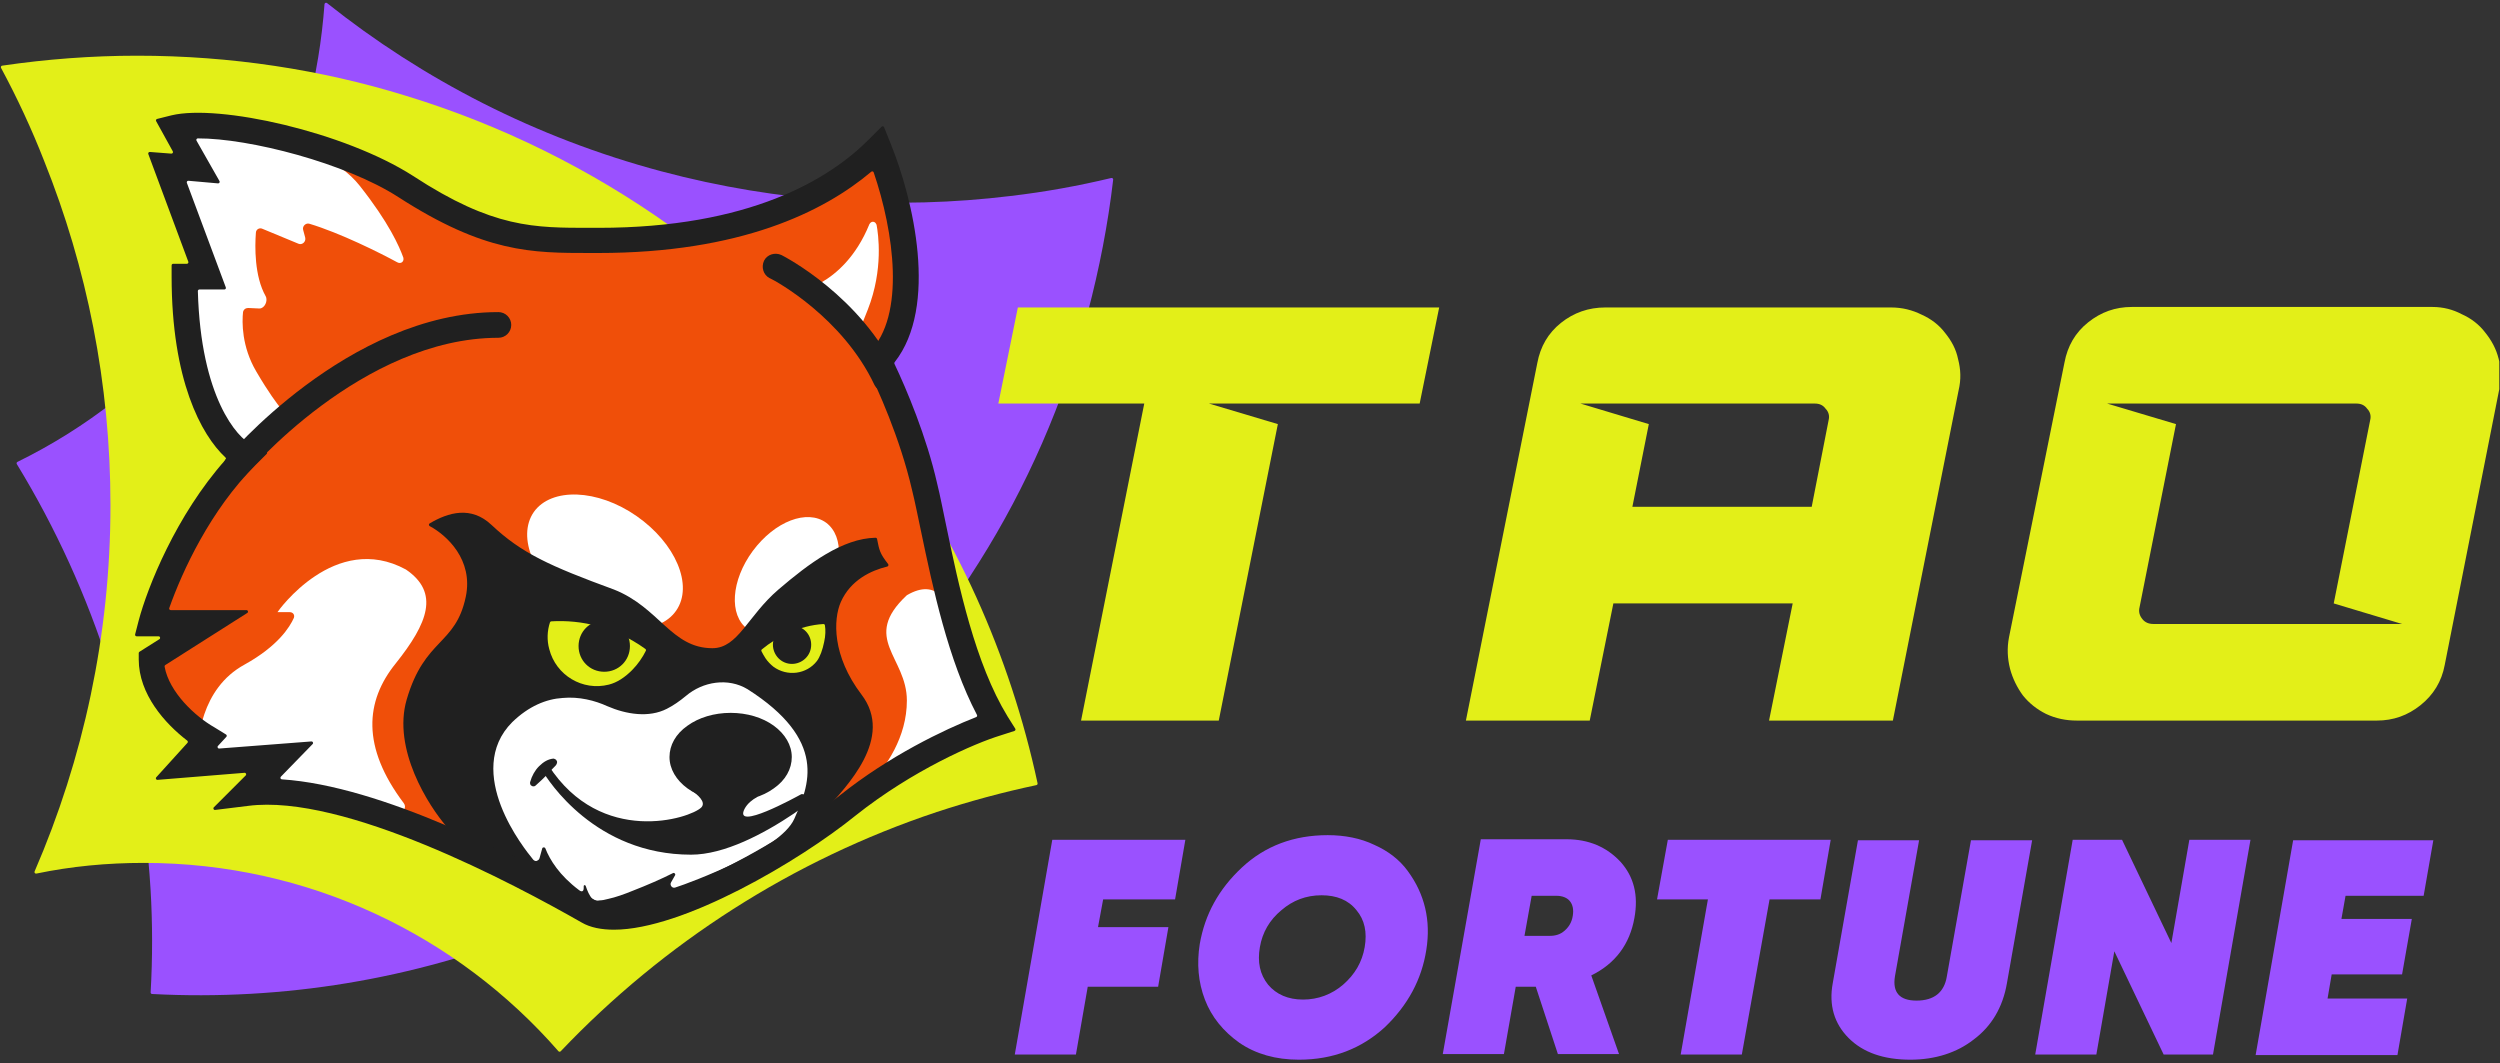 <?xml version="1.0" encoding="utf-8"?>
<svg xmlns="http://www.w3.org/2000/svg" fill="none" height="570" viewBox="0 0 1340 570" width="1340">
<rect x="0" y="0" width="1340" height="570" fill="#333333" stroke="none"/>
<g clip-path="url(#clip0_1_10366)">
<path d="M81.522 532.785C81.065 532.761 80.714 532.37 80.74 531.913C81.794 513.454 81.778 494.739 80.692 476.559C75.754 395.074 50.59 316.87 9.012 248.752C8.758 248.335 8.917 247.79 9.355 247.575C83.052 211.406 141.366 144.934 164.415 59.325C169.507 40.295 172.513 21.266 173.939 2.237C173.989 1.572 174.764 1.233 175.285 1.649C226.523 42.478 286.959 73.79 354.442 91.822C417.509 108.622 480.852 112.477 541.716 105.042C560.048 102.885 577.853 99.672 595.647 95.404C596.205 95.27 596.728 95.731 596.661 96.302C593.891 120.145 589.258 143.985 583.026 167.558C570.082 216.029 550.253 260.919 524.916 301.128C467.908 392.286 383.36 461.412 285.316 499.417C221.672 524.656 152.288 536.504 81.522 532.785Z" fill="#9A51FF"/>
<path d="M556.138 419.84C556.235 420.288 555.948 420.729 555.5 420.823C537.327 424.654 519.425 429.55 502.058 435.249C424.688 461.039 355.791 505.415 300.541 563.476C300.204 563.83 299.636 563.817 299.315 563.45C245.345 501.606 165.74 462.514 77.113 462.514C57.288 462.514 38.245 464.338 19.477 468.24C18.818 468.377 18.275 467.714 18.542 467.096C44.58 406.898 59.212 340.491 59.212 270.834C59.212 205.563 46.543 143.323 23.685 86.314C16.946 69.063 9.152 52.34 0.561 36.402C0.289 35.898 0.599 35.275 1.166 35.192C24.764 31.723 49.148 29.857 73.532 29.857C123.656 29.857 172.126 37.293 217.568 51.338C320.293 82.734 408.972 146.627 471.213 231.451C512.089 286.592 541.214 350.477 556.138 419.84Z" fill="#E3EF18"/>
<path d="M217.568 100.083C188.254 70.769 119.081 63.123 94.68 68.182C94.142 68.293 93.906 68.89 94.176 69.37L105.267 89.086C105.591 89.664 105.138 90.37 104.478 90.315L90.803 89.175C90.2 89.125 89.749 89.719 89.96 90.287L111.124 147.164C111.325 147.704 110.925 148.279 110.349 148.279H99.972C99.515 148.279 99.145 148.662 99.147 149.118C99.33 211.262 119.904 237.816 131.155 244.131C131.653 244.41 131.769 245.094 131.369 245.501C102.92 274.41 86.755 314.775 81.638 332.755C81.461 333.378 82.046 333.935 82.666 333.749L105.645 326.855C106.468 326.608 107.074 327.623 106.467 328.23L81.486 353.211C81.331 353.366 81.244 353.578 81.246 353.797C81.47 372.935 100.327 389.2 110.682 395.62C111.124 395.895 111.213 396.502 110.865 396.889L100.531 408.371C100.031 408.926 100.466 409.806 101.21 409.748L149.238 405.956C150.004 405.896 150.43 406.821 149.888 407.364L133.905 423.346C133.348 423.903 133.793 424.866 134.577 424.79C188.548 419.579 277.344 466.691 315.336 488.4C353.892 510.432 414.481 463.614 454.414 431.943C485.585 407.221 519.378 392.725 533.28 388.198C533.792 388.031 534.009 387.437 533.731 386.976C512.11 351.156 503.917 296.696 495.724 261.193C489.223 233.02 476.859 205.112 471.214 194.247C471.047 193.926 471.115 193.545 471.366 193.285C496.852 166.988 482.31 107.932 471.395 80.56C471.176 80.011 470.453 79.913 470.035 80.329C408.81 141.246 392.072 126.246 315.336 126.246C274.026 126.246 254.748 137.262 217.568 100.083Z" fill="#F04F09"/>
<path d="M338.194 495.561C329.932 495.561 321.946 493.909 314.785 489.778C268.518 463.339 183.418 420.101 132.469 426.711L130.757 426.939C129.974 427.043 129.505 426.094 130.064 425.536L146.306 409.293C146.849 408.75 146.422 407.825 145.657 407.885L97.891 411.676C97.149 411.735 96.714 410.859 97.209 410.303L108.684 397.423C109.024 397.041 108.943 396.447 108.514 396.169C97.427 388.983 79.867 372.536 79.867 353.729V353.521C79.867 353.301 79.954 353.091 80.109 352.936L101.51 331.536C102.117 330.929 101.51 329.913 100.688 330.16L80.511 336.213C79.88 336.402 79.293 335.815 79.482 335.185L79.867 333.9C84.509 316.152 100.792 275.391 129.254 245.977C129.627 245.591 129.551 244.961 129.102 244.668C116.917 236.702 97.768 208.76 97.768 148.554V148.004C97.768 147.547 98.138 147.177 98.595 147.177H108.424C108.999 147.177 109.398 146.604 109.198 146.064L88.031 88.913C87.821 88.344 88.273 87.75 88.877 87.802L101.992 88.933C102.654 88.99 103.109 88.283 102.783 87.704L91.927 68.459C91.671 68.007 91.892 67.434 92.385 67.269L93.087 67.035C115.394 61.803 187.825 68.688 218.395 98.982C247.587 128.175 265.488 127.073 292.753 125.696C299.363 125.421 307.074 124.87 315.336 124.87C329.382 124.87 341.499 125.421 352.24 125.696C399.885 127.624 419.714 128.45 469.837 78.327L470.351 77.813C470.764 77.4 471.464 77.534 471.694 78.072L472.04 78.878C483.545 106.82 498.048 166.37 472.724 193.563C472.482 193.823 472.421 194.197 472.584 194.512C478.726 206.366 490.584 233.509 496.826 260.919C498.479 267.528 499.856 274.964 501.508 282.675C508.668 316.274 517.481 358.411 535.107 387.328L535.403 387.822C535.675 388.275 535.458 388.864 534.956 389.031L534.281 389.256C520.511 393.387 486.361 408.259 454.965 433.045C424.395 457.556 376.475 495.561 338.194 495.561ZM143.21 423.13C195.536 423.13 272.649 462.513 315.887 487.299C354.443 509.331 416.409 460.31 453.313 430.842C483.242 407.114 515.81 392.626 531.118 387.377C531.617 387.206 531.825 386.628 531.559 386.173C514.551 357.029 505.845 315.941 499.029 282.951C497.377 275.239 496 268.079 494.348 261.469C487.738 233.378 475.345 205.287 469.561 194.271L469.386 194.009C469.168 193.681 469.211 193.245 469.489 192.966L469.837 192.619C494.562 167.893 481.758 111.803 470.832 82.798C470.621 82.24 469.894 82.123 469.469 82.542C420.288 131.194 399.865 130.366 352.24 128.45C341.499 127.899 329.382 127.624 315.336 127.624C307.074 127.624 299.914 128.175 293.029 128.45C265.213 130.103 246.761 131.204 216.742 100.91C187.992 72.431 121.577 65.321 96.947 69.322C96.389 69.412 96.128 70.026 96.405 70.52L107.75 90.745C108.074 91.321 107.623 92.025 106.963 91.972L92.73 90.825C92.126 90.776 91.677 91.371 91.889 91.937L113.049 148.541C113.251 149.081 112.852 149.656 112.275 149.656H101.352C100.895 149.656 100.524 150.041 100.527 150.499C100.986 212.408 121.778 238.358 132.744 243.293L133.56 243.7C134.004 243.923 134.153 244.484 133.878 244.898L133.341 245.703C133.31 245.749 133.276 245.791 133.237 245.829C105.873 273.225 89.758 311.327 83.874 330.808C83.685 331.434 84.27 332.004 84.897 331.818L107.907 324.991C108.263 324.885 108.645 325.03 108.842 325.345L109.538 326.458C109.742 326.784 109.693 327.208 109.421 327.48L82.868 354.033C82.71 354.191 82.623 354.407 82.629 354.63C83.137 373.21 102.238 389.294 112.365 395.315L112.877 395.622C113.324 395.89 113.414 396.501 113.062 396.887L103.857 406.991C103.352 407.544 103.785 408.429 104.532 408.371L152.82 404.578C153.585 404.518 154.012 405.443 153.469 405.986L137.78 421.675C137.196 422.26 137.755 423.335 138.578 423.264C140.122 423.13 141.666 423.13 143.21 423.13Z" fill="#F04F09"/>
<path d="M362.43 327.291C371.794 313.796 362.155 291.213 341.224 276.617C320.294 262.021 295.508 261.195 286.144 274.414C276.78 287.909 286.419 310.492 307.35 325.088C328.556 339.96 353.067 340.786 362.43 327.291Z" fill="white"/>
<path d="M442.847 280.197C432.657 272.761 415.307 279.371 403.465 295.344C391.898 311.042 390.521 329.77 400.711 337.206C410.901 344.641 428.251 338.032 440.093 322.058C451.935 306.085 452.762 287.633 442.847 280.197Z" fill="white"/>
<path d="M468.735 119.087C469.252 119.345 469.526 119.845 469.785 120.36C469.82 120.429 469.843 120.494 469.857 120.57C470.71 125.171 473.626 144.318 465.155 165.905C461.575 174.994 459.647 179.675 458.821 181.603C457.995 183.531 457.444 180.502 456.067 179.125L438.441 162.325C435.136 159.296 436.513 153.512 440.369 151.309C448.08 146.903 458.821 137.814 465.981 120.189C466.532 119.087 467.634 118.536 468.735 119.087Z" fill="white"/>
<path d="M105.359 71.852C105.428 71.456 105.753 71.162 106.154 71.157C113.031 71.083 170.483 71.272 192.781 99.534C208.479 119.363 213.987 132.032 216.191 138.09C216.741 140.294 214.814 141.671 212.886 140.569C203.797 135.612 182.316 124.871 165.792 119.914C163.864 119.363 161.936 121.291 162.487 123.219L163.589 127.35C164.14 129.553 161.936 131.481 160.009 130.654L140.73 122.668C139.078 121.842 137.15 122.943 137.15 124.871C136.599 132.031 136.324 148.005 142.383 158.746C143.76 161.224 141.832 165.355 139.078 165.355L133.019 165.08C131.642 165.08 130.54 165.906 130.265 167.283C129.714 172.516 129.439 185.735 137.426 199.23C144.035 210.521 148.442 216.305 150.645 219.059C151.746 220.16 151.746 222.088 150.92 223.19L135.498 241.917C134.396 243.294 132.193 243.294 131.091 241.917C127.786 237.235 121.452 228.422 119.524 224.567C117.046 219.885 97.768 177.473 95.289 171.689C95.014 171.139 95.014 170.863 95.014 170.312L97.217 147.179C97.217 146.352 97.768 145.526 98.594 144.975L104.377 141.946C105.479 141.395 106.03 140.018 105.754 138.917L93.912 96.229C93.637 94.852 94.187 93.475 95.289 92.924L100.797 90.446C101.604 90.177 102.148 89.383 102.43 88.576C102.443 88.537 102.453 88.498 102.46 88.457L105.359 71.852Z" fill="white"/>
<path d="M475.07 210.245C472.592 210.245 470.113 208.868 468.736 206.389C451.695 170.178 415.605 150.441 412.73 149.171C412.613 149.119 412.493 149.076 412.38 149.016C409.201 147.307 407.901 143.259 409.524 139.742C411.177 136.437 415.308 135.06 418.888 136.713C420.541 137.539 461.575 158.745 481.129 200.606C482.781 203.911 481.404 208.042 477.824 209.694C476.998 209.97 476.172 210.245 475.07 210.245Z" fill="#202020"/>
<path d="M239.931 443.728C229.447 431.818 210.292 401.341 217.982 374.973C227.621 341.925 244.146 346.056 249.654 319.893C253.843 299.994 239.363 286.816 230.353 282.015C229.774 281.707 229.735 280.881 230.299 280.547C240.264 274.655 252.474 271.012 263.424 281.336C279.533 296.525 294.68 303.368 329.105 315.999C353.476 325.638 359.814 347.433 381.847 347.433C395.617 347.433 400.71 330.163 417.234 315.999C433.55 302.014 451.613 288.564 469.298 288.228C469.692 288.22 470.031 288.5 470.108 288.886C471.29 294.858 471.512 296.532 476.032 302.321C476.409 302.804 476.162 303.523 475.567 303.669C466.921 305.791 455.94 310.851 450.697 322.647C446.566 332.01 446.015 351.564 461.713 372.219C479.572 395.572 453.576 421.666 442.514 434.095C442.46 434.156 442.4 434.206 442.33 434.249L354.504 487.767C354.375 487.846 354.226 487.888 354.074 487.888H307.745C307.577 487.888 307.414 487.837 307.277 487.743L263.424 457.594L240.128 443.89C240.053 443.846 239.988 443.794 239.931 443.728Z" fill="#202020"/>
<path d="M400.712 369.427C390.246 363.093 376.752 365.296 367.663 373.007C364.359 375.761 360.778 378.24 357.474 379.892C347.835 384.85 335.717 382.922 325.527 378.515C318.917 375.486 310.38 373.283 301.567 374.109C292.754 374.66 283.39 378.515 274.577 387.053C261.358 400.272 263.011 417.623 268.519 431.944C274.027 446.264 283.39 457.831 285.869 460.861C286.42 461.412 287.246 461.687 287.797 461.412C288.348 461.136 288.898 460.861 289.174 460.035L290.62 454.794C290.84 453.996 292.012 453.965 292.314 454.735C294.746 460.93 299.87 469.227 310.38 477.109C311.757 478.211 312.858 477.914 312.858 476.008C312.858 475.734 312.858 475.399 312.868 475.013C312.888 474.269 313.725 474.2 313.96 474.906C314.786 477.385 315.888 480.139 317.54 481.791C318.032 482.283 318.523 482.336 319.015 482.537C319.134 482.586 319.26 482.615 319.387 482.628C319.847 482.672 320.33 482.839 320.992 482.657C321.078 482.633 321.166 482.618 321.255 482.617C322.604 482.599 324.212 482.324 326.078 481.791C329.933 480.965 334.615 479.313 339.297 477.385C346.71 474.515 354.746 471.023 360.701 467.989C361.441 467.612 362.244 468.436 361.835 469.16L359.677 472.978C358.851 474.355 360.228 476.283 361.88 475.732C366.286 474.355 380.332 469.123 394.102 462.513C400.987 459.208 407.872 455.353 413.656 451.497C419.164 447.641 423.845 443.235 425.773 438.829C429.629 430.016 434.311 419.55 432.383 407.708C430.455 395.866 421.918 382.922 400.712 369.427Z" fill="white"/>
<path d="M423.02 405.78C423.02 411.839 419.715 417.347 413.932 421.478C408.148 425.609 400.437 428.088 391.624 428.088C382.811 428.088 374.825 425.609 369.317 421.478C363.533 417.347 360.229 411.839 360.229 405.78C360.229 399.721 363.533 394.213 369.317 390.082C375.1 385.951 382.811 383.473 391.624 383.473C400.437 383.473 408.424 385.951 413.932 390.082C419.715 394.213 423.02 399.721 423.02 405.78Z" fill="#202020"/>
<path d="M391.622 429.465C382.81 429.465 374.548 426.987 368.489 422.58C362.43 418.174 358.85 412.115 358.85 405.781C358.85 399.447 362.154 393.388 368.489 388.981C374.548 384.575 382.81 382.096 391.622 382.096C400.435 382.096 408.697 384.575 414.756 388.981C420.815 393.388 424.395 399.447 424.395 405.781C424.395 412.115 421.091 418.174 414.756 422.58C408.697 426.987 400.435 429.465 391.622 429.465ZM391.622 384.85C383.36 384.85 375.925 387.054 370.141 391.185C364.633 395.04 361.604 400.273 361.604 405.781C361.604 411.289 364.633 416.246 370.141 420.377C375.925 424.508 383.636 426.711 391.622 426.711C399.885 426.711 407.32 424.508 413.104 420.377C418.612 416.522 421.641 411.289 421.641 405.781C421.641 400.273 418.612 395.316 413.104 391.185C407.596 387.054 399.885 384.85 391.622 384.85Z" fill="#202020"/>
<path d="M286.464 419.794C286.435 419.816 286.407 419.84 286.38 419.864C286.216 420.013 286.052 420.069 285.888 420.089C285.739 420.108 285.581 420.089 285.475 419.983C285.432 419.94 285.318 419.792 285.318 419.731C285.318 419.643 285.318 419.504 285.318 419.357C285.318 419.303 285.324 419.249 285.335 419.195C285.901 416.468 287.54 413.749 289.449 411.84C291.377 409.636 293.856 408.259 296.334 408.259C296.487 408.259 296.61 408.383 296.61 408.535C296.61 408.81 296.61 409.361 296.059 409.912C294.407 411.289 293.03 412.941 291.653 414.318C291.396 414.574 291.14 414.83 290.884 415.087C290.846 415.125 290.811 415.167 290.781 415.212C289.696 416.829 288.343 418.443 286.464 419.794Z" fill="#202020"/>
<path d="M285.869 421.479C285.627 421.479 285.385 421.479 285.143 421.292C285.073 421.238 285.002 421.183 284.922 421.143L284.738 421.051C284.578 420.971 284.448 420.841 284.368 420.682L284.303 420.551C284.246 420.437 284.217 420.309 284.184 420.185C284.12 419.95 284.003 419.641 284.216 419C285.042 415.971 286.695 412.941 288.898 410.738C291.377 408.259 293.855 406.882 296.609 406.607H296.69C296.818 406.607 296.944 406.637 297.059 406.694L297.866 407.098C297.946 407.138 298.02 407.188 298.075 407.258C298.227 407.45 298.276 407.643 298.412 407.835C298.485 407.94 298.562 408.047 298.585 408.173C298.73 408.971 298.221 409.953 297.711 410.463C296.334 411.84 294.957 413.217 293.58 414.869L292.754 415.695C291.101 417.348 289.449 419 287.521 420.652C286.695 421.479 286.419 421.479 285.869 421.479ZM291.158 412.903C291.866 412.42 291.476 411.951 290.798 412.477C290.732 412.528 290.665 412.579 290.597 412.63C290.566 412.654 290.536 412.68 290.509 412.707C290.25 412.968 290.007 413.228 289.779 413.492C289.305 414.043 289.833 414.418 290.242 413.817C290.267 413.78 290.291 413.752 290.322 413.721L291.044 412.998C291.082 412.96 291.114 412.933 291.158 412.903Z" fill="#202020"/>
<path d="M370.411 423.506C369.703 423.023 370.058 421.974 370.911 422.053L405.245 425.215C406.152 425.299 406.394 426.894 405.6 427.337C403.325 428.606 400.613 430.63 399.059 433.596C392.989 445.737 426.627 427.274 429.442 425.713C429.578 425.638 429.709 425.613 429.864 425.629C431.357 425.785 439.03 427.054 425.498 436.075C409.525 446.816 388.319 458.107 370.417 458.107C318.99 458.107 293.732 418.254 290.608 412.967C290.407 412.627 290.494 412.208 290.798 411.955L292.857 410.239C293.24 409.919 293.826 410.025 294.098 410.443C322.259 453.791 369.904 438.792 375.925 432.77C378.659 429.841 373.777 425.804 370.411 423.506Z" fill="#202020"/>
<path d="M294.782 333.59C294.885 333.277 295.17 333.061 295.5 333.041C311.702 332.076 329.708 336.144 345.91 347.824C346.229 348.054 346.341 348.479 346.169 348.832C344.494 352.265 341.866 356.12 338.747 359.238C334.891 363.094 330.76 365.848 326.354 366.95C312.308 370.53 297.987 361.992 294.407 347.947C293.08 343.171 293.288 338.139 294.782 333.59Z" fill="#E3EF18"/>
<path d="M337.646 346.294C337.646 354.005 331.587 360.064 323.876 360.064C316.164 360.064 310.105 354.005 310.105 346.294C310.105 338.583 316.164 332.524 323.876 332.524C331.587 332.524 337.646 338.583 337.646 346.294Z" fill="#202020"/>
<path d="M408.16 349.071C407.989 348.733 408.07 348.324 408.359 348.081C416.236 341.467 428.618 335.216 441.33 334.485C441.73 334.462 442.086 334.734 442.153 335.129C442.565 337.558 442.499 340.824 441.746 344.09C440.919 348.221 439.542 352.076 437.89 354.279C432.382 361.44 421.917 362.817 414.481 357.309C413.104 356.207 411.451 354.555 410.35 352.902C409.426 351.517 408.696 350.131 408.16 349.071Z" fill="#E3EF18"/>
<path d="M434.585 347.671C433.483 353.179 427.975 356.759 422.467 355.657C416.959 354.556 413.379 349.048 414.48 343.54C415.582 338.032 421.09 334.452 426.598 335.553C432.382 336.655 435.686 342.163 434.585 347.671Z" fill="#202020"/>
<path d="M486.085 375.487C486.085 395.224 474.925 411.046 465.977 420.476C465.308 421.181 466.23 422.449 467.088 421.994L530.447 388.452C530.964 388.178 531.053 387.476 530.639 387.064C513.815 370.308 518.567 300.2 486.17 318.98C486.117 319.011 486.06 319.053 486.015 319.095C461.346 342.182 486.085 352.1 486.085 375.487Z" fill="white"/>
<path d="M148.719 328.117C148.719 328.392 148.719 328.392 148.719 328.117C148.994 327.566 179.564 284.603 217.569 305.259C235.746 317.652 229.411 333.9 212.061 355.657C195.812 375.761 193.609 400.272 216.468 430.567C218.12 432.77 216.192 435.799 213.438 435.248C195.262 430.842 153.125 421.203 137.978 421.203C136.05 421.203 134.398 419.826 134.398 417.898L134.948 406.331C134.948 404.403 133.296 403.026 131.644 403.577L109.061 409.085C107.408 409.361 105.756 408.259 105.756 406.607C105.756 397.243 107.408 369.152 131.093 356.208C148.994 346.293 155.328 336.104 157.531 331.146C158.082 329.494 156.981 328.117 155.328 328.117H148.719Z" fill="white"/>
<path d="M329.107 498.316C322.497 498.316 316.438 497.214 311.756 494.46C275.128 473.529 184.245 425.334 133.02 431.944L115.299 434.128C114.519 434.225 114.058 433.28 114.614 432.724L131.706 415.632C132.25 415.088 131.821 414.162 131.055 414.224L84.428 418.005C83.681 418.065 83.246 417.181 83.749 416.626L100.464 398.19C100.791 397.83 100.74 397.269 100.354 396.973C88.386 387.799 74.359 372.082 74.359 353.454V350.053C74.359 349.77 74.505 349.507 74.744 349.355L85.445 342.585C86.144 342.143 85.831 341.061 85.003 341.061H73.223C72.683 341.061 72.288 340.551 72.423 340.028L74.359 332.523C79.009 315.018 94.253 276.325 120.901 246.389C121.205 246.048 121.184 245.532 120.85 245.221C107.745 233.029 91.985 203.609 91.985 148.279V142.221C91.985 141.764 92.355 141.394 92.811 141.394H100.161C100.736 141.394 101.136 140.82 100.935 140.28L79.491 82.567C79.281 82.002 79.728 81.409 80.329 81.456L91.835 82.341C92.491 82.391 92.94 81.693 92.622 81.118L83.692 64.947C83.429 64.472 83.688 63.877 84.215 63.746L91.985 61.803C117.322 55.744 184.52 70.616 221.424 94.301C264.387 122.392 286.419 122.116 316.713 122.116H320.844C401.537 122.116 444.5 96.228 465.981 74.472L472.531 67.922C472.951 67.502 473.662 67.648 473.883 68.199L477.273 76.675C489.61 106.831 503.038 164.278 479.525 194.139C479.329 194.389 479.285 194.722 479.421 195.009C485.788 208.363 496.618 233.949 502.335 259.266C503.987 265.876 505.364 273.312 507.016 281.023C513.901 314.347 522.714 355.657 540.065 384.024L544.18 390.56C544.467 391.016 544.247 391.621 543.734 391.786L536.209 394.214C522.714 398.345 489.391 412.666 458.546 437.176C428.251 461.687 366.01 498.316 329.107 498.316ZM150.541 416.315C150.046 416.825 150.366 417.682 151.075 417.729C204.349 421.228 276.978 458.651 318.641 482.342C337.644 493.358 406.77 460.861 450.008 426.436C476.821 405.039 506.032 391.101 523.233 384.358C523.694 384.177 523.887 383.641 523.657 383.202C508.24 353.837 500.07 315.431 493.522 284.053C491.869 276.341 490.492 269.181 488.84 262.571C482.506 235.031 470.112 207.491 464.604 196.75L462.668 192.876C462.508 192.558 462.571 192.174 462.822 191.923L465.981 188.764C485.574 169.171 479.086 124.036 468.302 92.41C468.114 91.859 467.439 91.675 466.994 92.05C441.496 113.564 396.761 135.611 320.569 135.611H316.438C285.042 135.611 259.981 135.611 213.438 105.592C185.268 87.444 133.655 74.092 106.023 74.18C105.397 74.182 105.03 74.858 105.339 75.402L117.646 97.062C117.975 97.641 117.518 98.352 116.855 98.293L101 96.894C100.395 96.841 99.942 97.437 100.154 98.006L121.038 154.05C121.239 154.59 120.84 155.164 120.264 155.164H106.877C106.413 155.164 106.04 155.56 106.053 156.024C107.605 213.215 127.275 234.773 134.948 238.336L142.695 241.967C143.213 242.21 143.333 242.895 142.928 243.3L136.876 249.352C112.807 273.421 97.767 305.987 90.713 325.93C90.524 326.465 90.926 327.015 91.494 327.015H132.107C132.934 327.015 133.248 328.096 132.55 328.539L88.587 356.469C88.309 356.645 88.161 356.968 88.219 357.292C90.695 371.138 104.783 384.097 114.844 389.807L121.149 393.687C121.592 393.96 121.676 394.569 121.323 394.951L116.821 399.829C116.312 400.38 116.743 401.27 117.491 401.213L166.917 397.411C167.676 397.352 168.104 398.265 167.573 398.811L150.541 416.315Z" fill="#202020"/>
<path clip-rule="evenodd" d="M131.967 254.32L131.993 254.29L132.109 254.153C132.216 254.027 132.384 253.832 132.61 253.572C133.062 253.053 133.747 252.277 134.653 251.28C136.466 249.286 139.161 246.412 142.642 242.952C149.611 236.025 159.689 226.788 172.103 217.561C197.092 198.988 230.748 181.052 267.141 181.052C270.944 181.052 274.026 177.97 274.026 174.167C274.026 170.365 270.944 167.282 267.141 167.282C226.421 167.282 189.85 187.214 163.889 206.509C150.829 216.216 140.252 225.912 132.934 233.186C129.272 236.826 126.416 239.87 124.464 242.017C123.487 243.091 122.736 243.942 122.223 244.532C121.966 244.827 121.768 245.057 121.631 245.218L121.472 245.406L121.427 245.459L121.408 245.482C121.406 245.484 121.405 245.486 126.686 249.903L121.405 245.486C118.965 248.402 119.352 252.745 122.269 255.184C125.185 257.623 129.526 257.237 131.966 254.322L131.967 254.32Z" fill="#202020" fill-rule="evenodd"/>
<path d="M1310.36 356.484C1308.71 365.297 1304.3 372.457 1297.42 377.965C1290.53 383.473 1282.82 386.227 1274.01 386.227H1113.18C1107.39 386.227 1101.88 385.126 1096.65 382.647C1091.69 380.168 1087.56 376.864 1084.26 372.733C1081.23 368.602 1078.75 363.644 1077.37 358.412C1076 352.904 1075.72 347.396 1076.82 341.612L1106.57 194.272C1108.22 185.459 1112.35 178.299 1119.23 172.791C1126.12 167.283 1133.83 164.529 1142.64 164.529H1303.75C1309.54 164.529 1314.77 165.906 1319.45 168.384C1324.41 170.587 1328.82 173.892 1332.12 178.299C1335.43 182.43 1337.9 186.836 1339.28 192.344C1340.66 197.577 1340.93 203.085 1339.56 208.868L1310.36 356.484ZM1166.33 227.32L1146.77 325.639C1146.22 327.842 1146.77 330.045 1148.43 331.973C1149.8 333.626 1151.73 334.452 1154.21 334.452H1287.51L1250.88 323.436L1270.43 225.117C1270.98 222.914 1270.43 220.711 1268.78 219.058C1267.4 217.13 1265.47 216.304 1262.99 216.304H1129.42L1166.33 227.32Z" fill="#E3EF18"/>
<path d="M1014.58 386.228H948.21L960.878 323.436H864.763L852.095 386.228H785.723L824.004 194.548C825.656 185.735 829.787 178.574 836.672 173.066C843.557 167.558 851.544 164.804 860.357 164.804H1013.76C1019.54 164.804 1025.05 166.181 1030 168.66C1034.96 170.863 1039.37 174.168 1042.67 178.574C1045.98 182.705 1048.46 187.112 1049.56 192.62C1050.94 197.853 1051.21 203.361 1049.83 209.144L1014.58 386.228ZM847.137 216.304L883.766 227.321L874.953 271.66H971.068L980.157 225.117C980.707 222.914 980.157 220.711 978.504 219.059C977.127 217.131 975.199 216.304 972.721 216.304H847.137Z" fill="#E3EF18"/>
<path d="M613.322 216.307H535.107L545.573 164.806H771.403L760.937 216.307H648.022L684.926 227.323L653.255 386.23H579.447L613.322 216.307Z" fill="#E3EF18"/>
<path d="M1304.31 450.121L1299.07 480.14H1257.21L1255.01 492.533H1292.74L1287.51 522.277H1249.78L1247.57 535.221H1290.26L1285.03 565.515H1209.02L1229.12 450.397H1304.31V450.121Z" fill="#9A51FF"/>
<path d="M1123.64 565.24H1090.87L1110.97 450.121H1137.41L1163.85 505.477L1173.49 450.121H1206.26L1186.16 565.24H1159.72L1133.28 509.884L1123.64 565.24Z" fill="#9A51FF"/>
<path d="M1023.95 567.993C1009.63 567.993 998.61 564.137 990.899 556.426C983.187 548.715 980.158 538.8 982.361 526.958L995.856 450.396H1028.63L1015.68 523.378C1014.31 531.915 1018.16 536.322 1027.25 536.322C1036.62 536.322 1042.12 531.915 1043.5 523.378L1056.44 450.396H1089.22L1075.72 526.958C1073.52 539.902 1067.46 550.092 1057.82 557.252C1049.01 564.137 1037.44 567.993 1023.95 567.993Z" fill="#9A51FF"/>
<path d="M893.957 450.121H981.26L975.752 482.068H948.487L933.615 565.24H900.842L915.439 482.068H888.174L893.957 450.121Z" fill="#9A51FF"/>
<path d="M876.055 491.982C873.577 506.027 865.865 516.493 852.921 522.827L867.793 564.963H835.02L823.178 528.886H812.437L806.103 564.963H773.33L793.71 449.845H839.702C851.544 449.845 861.183 453.976 868.619 461.963C875.78 469.95 878.258 479.864 876.055 491.982ZM834.194 480.14H820.975L817.119 501.621H830.614C833.919 501.621 836.397 500.795 838.6 498.867C840.804 496.939 842.456 494.461 843.007 490.88C843.558 487.575 843.007 484.821 841.354 482.894C839.977 481.241 837.499 480.14 834.194 480.14Z" fill="#9A51FF"/>
<path d="M696.219 567.993C683.826 567.993 673.085 564.963 664.272 558.904C655.735 552.845 649.401 545.134 645.82 535.771C642.24 526.407 641.414 516.492 643.066 506.027C645.82 490.054 653.256 476.559 665.649 464.992C678.042 453.425 693.465 447.642 711.641 447.642C720.73 447.642 729.267 449.294 736.703 452.874C744.139 456.179 750.198 460.861 754.604 466.92C763.692 479.313 766.997 493.359 764.519 509.057C762.04 525.03 754.604 538.8 742.211 550.642C729.818 561.934 714.671 567.993 696.219 567.993ZM679.695 527.784C684.101 533.017 690.435 535.771 698.422 535.771C706.409 535.771 713.845 533.017 719.903 527.784C726.238 522.276 730.093 515.666 731.47 507.68C732.847 499.693 731.47 493.083 727.064 487.851C722.658 482.342 716.323 479.864 708.337 479.864C700.075 479.864 692.914 482.618 686.855 487.851C680.521 493.083 676.665 499.693 675.288 507.68C673.911 515.666 675.288 522.276 679.695 527.784Z" fill="#9A51FF"/>
<path d="M635.353 450.121L629.845 482.068H591.289L588.535 496.94H626.265L620.757 528.887H583.027L576.693 565.24H543.92L564.024 450.121H635.353Z" fill="#9A51FF"/>
</g>
<defs>
<clipPath id="clip0_1_10366">
<rect fill="white" height="569.336" transform="translate(0 0.664)" width="1339.61"/>
</clipPath>
</defs>
</svg>